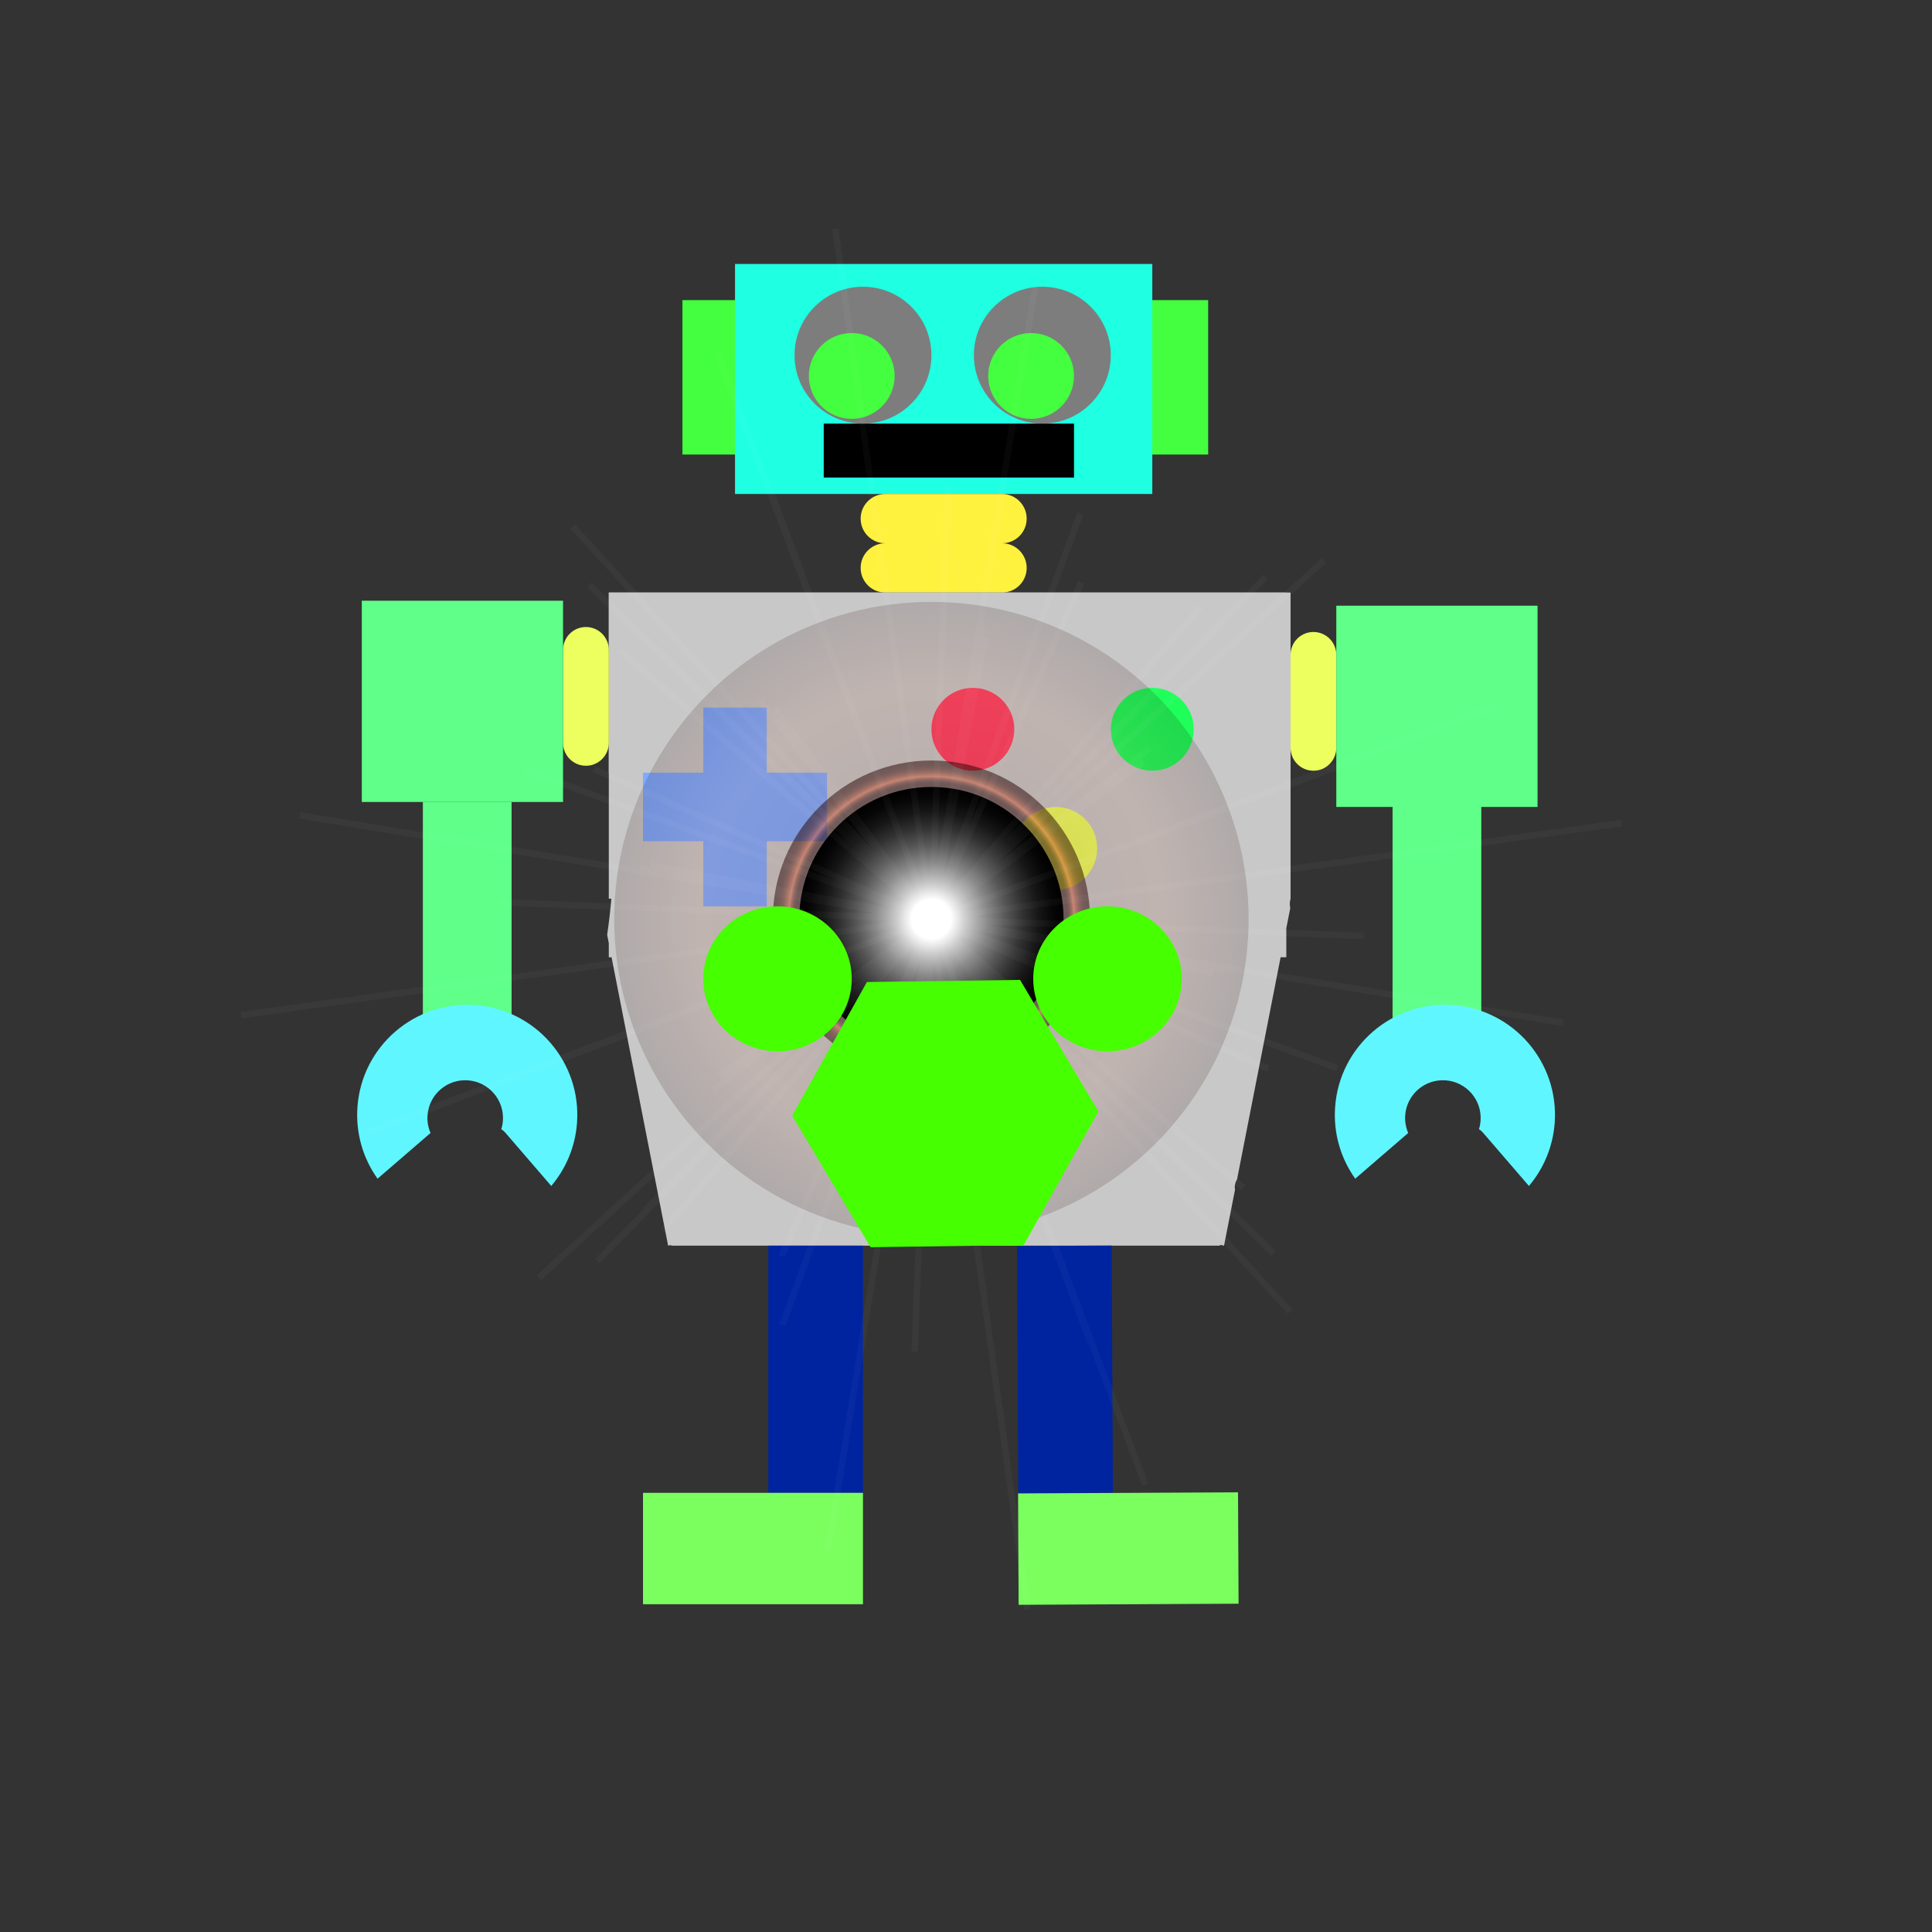 <?xml version="1.0" encoding="utf-8"?>
<!-- Generator: Adobe Illustrator 14.0.0, SVG Export Plug-In . SVG Version: 6.00 Build 43363)  -->
<!DOCTYPE svg PUBLIC "-//W3C//DTD SVG 1.1//EN" "http://www.w3.org/Graphics/SVG/1.1/DTD/svg11.dtd">
<svg version="1.1" id="Layer_1" xmlns="http://www.w3.org/2000/svg" xmlns:xlink="http://www.w3.org/1999/xlink" x="0px" y="0px"
	 width="600px" height="600px" viewBox="0 0 600 600" enable-background="new 0 0 600 600" xml:space="preserve">
<rect x="0" y="0" width="600" height="600" fill="#333333" stroke="none"/>
<rect x="211.939" y="93.205" fill="#44FF3F" width="163.265" height="47.959"/>
<rect x="228.266" y="81.98" fill="#1FFFE2" width="129.592" height="71.429"/>
<g>
	<circle fill="#7D7D7D" cx="268.005" cy="110.306" r="21.256"/>
	<circle fill="#44FF3F" cx="264.515" cy="116.751" r="13.324"/>
</g>
<g>
	<circle fill="#7D7D7D" cx="323.705" cy="110.306" r="21.256"/>
	<circle fill="#44FF3F" cx="320.215" cy="116.751" r="13.325"/>
</g>
<rect x="255.816" y="131.562" width="77.724" height="16.746"/>
<g>
	<path fill="#FFF23F" d="M318.843,161.063c0,4.227-3.427,7.653-7.653,7.653h-36.256c-4.227,0-7.653-3.426-7.653-7.653l0,0
		c0-4.227,3.426-7.653,7.653-7.653h36.256C315.416,153.409,318.843,156.835,318.843,161.063L318.843,161.063z"/>
	<path fill="#FFF23F" d="M318.843,176.368c0,4.227-3.427,7.653-7.653,7.653h-36.256c-4.227,0-7.653-3.426-7.653-7.653l0,0
		c0-4.227,3.426-7.653,7.653-7.653h36.256C315.416,168.715,318.843,172.142,318.843,176.368L318.843,176.368z"/>
</g>
<g>
	<path fill="#C8C8C8" d="M400.797,279.1c-0.639-0.601-1.113-1.4-1.316-2.399v-0.009c-0.063-0.334-0.102-0.688-0.104-1.066
		c-0.058-9.875-0.914-19.719-0.977-29.592c-0.009-1.235,0.415-2.291,1.08-3.113v-58.899H189.066v55.992
		c2.322,0,3.792,1.302,4.441,2.96l-2.503,0.491c-0.004,15.681-0.161,31.365-2.446,46.857l0.508,2.589v4.377h0.858l17.569,89.562
		l0.96-0.188v0.188h170.408v-0.25l1.277,0.25l3.408-17.374c-0.039-0.249-0.078-0.499-0.078-0.758c0-0.918,0.274-1.774,0.722-2.521
		l13.518-68.91h1.771v-9.031l1.225-6.242C400.484,281.058,400.517,280.038,400.797,279.1z"/>
	<rect x="189.066" y="184.021" fill="#C8C8C8" width="211.73" height="95.079"/>
</g>
<polygon fill="#7FAAFF" points="238.122,219.738 218.41,219.738 218.41,239.957 199.694,239.957 199.694,261.252 218.41,261.252 
	218.41,281.471 238.122,281.471 238.122,261.252 256.837,261.252 256.837,239.957 238.122,239.957 "/>
<circle fill="#FF3F62" cx="302.13" cy="226.485" r="12.87"/>
<circle fill="#ECFF5F" cx="327.87" cy="263.475" r="12.87"/>
<circle fill="#1FFF5A" cx="357.858" cy="226.485" r="12.87"/>
<path fill="#ECFF5F" d="M415,232.254c0,3.922-3.18,7.102-7.102,7.102l0,0c-3.922,0-7.102-3.18-7.102-7.102V203.37
	c0-3.922,3.18-7.102,7.102-7.102l0,0c3.922,0,7.102,3.18,7.102,7.102V232.254z"/>
<rect x="415" y="188.105" fill="#5FFF89" width="62.499" height="62.5"/>
<path fill="#ECFF5F" d="M174.863,230.711c0,3.922,3.18,7.102,7.102,7.102l0,0c3.922,0,7.102-3.18,7.102-7.102v-28.884
	c0-3.922-3.18-7.102-7.102-7.102l0,0c-3.922,0-7.102,3.18-7.102,7.102V230.711z"/>
<rect x="112.364" y="186.562" fill="#5FFF89" width="62.499" height="62.5"/>
<rect x="131.327" y="249.062" fill="#5FFF89" width="27.551" height="67.615"/>
<rect x="432.475" y="249.062" fill="#5FFF89" width="27.551" height="67.616"/>
<path fill="#5FF6FF" d="M436.398,346.348c0.479-6.462,6.104-11.314,12.568-10.837c6.463,0.478,11.315,6.104,10.838,12.567
	c-0.067,0.905-0.245,1.774-0.502,2.606c0.441,0.268,0.864,0.625,1.259,1.082c4.755,5.515,9.509,11.027,14.264,16.541
	c4.508-5.322,7.44-12.063,7.994-19.552c1.392-18.827-12.744-35.219-31.572-36.61c-18.827-1.392-35.219,12.743-36.61,31.571
	c-0.611,8.27,1.775,16.068,6.237,22.335c5.485-4.732,10.972-9.463,16.457-14.193C436.604,350.177,436.254,348.303,436.398,346.348z"
	/>
<path fill="#5FF6FF" d="M132.772,346.348c0.479-6.462,6.104-11.314,12.568-10.837c6.463,0.478,11.315,6.104,10.838,12.567
	c-0.067,0.905-0.245,1.774-0.502,2.606c0.441,0.268,0.864,0.625,1.259,1.082c4.755,5.515,9.509,11.027,14.264,16.541
	c4.508-5.322,7.44-12.063,7.994-19.552c1.392-18.827-12.744-35.219-31.572-36.61c-18.827-1.392-35.219,12.743-36.61,31.571
	c-0.611,8.27,1.775,16.068,6.237,22.335c5.485-4.732,10.972-9.463,16.457-14.193C132.978,350.177,132.628,348.303,132.772,346.348z"
	/>
<rect x="238.609" y="386.85" fill="#00249F" width="29.396" height="76.766"/>
<rect x="199.694" y="463.615" fill="#7AFF5F" width="68.311" height="34.589"/>
<rect x="316.012" y="386.924" transform="matrix(-1 0.005 -0.005 -1 663.576 848.927)" fill="#00249F" width="29.395" height="76.766"/>
<rect x="316.294" y="463.59" transform="matrix(1 -0.005 0.005 1 -2.443 1.79)" fill="#7AFF5F" width="68.31" height="34.588"/>
<g>
	<line fill="none" x1="289.26" y1="285.436" x2="320.893" y2="323.19"/>
	<circle fill="none" cx="289.26" cy="285.436" r="41.045"/>
	<circle fill="none" cx="289.26" cy="285.436" r="49.254"/>
	<polyline fill="none" points="289.26,285.436 201.8,268.694 289.26,285.436 376.721,302.177 289.26,285.436 306.002,197.976 
		289.26,285.436 272.519,372.897 289.26,285.436 222.804,109.723 289.26,285.436 355.717,461.149 289.26,285.436 464.974,218.979 
		289.26,285.436 113.547,351.892 289.26,285.436 240.334,219.604 289.26,285.436 338.187,351.267 289.26,285.436 355.091,236.509 
		289.26,285.436 223.43,334.362 289.26,285.436 239.756,153.63 289.26,285.436 338.765,417.241 289.26,285.436 421.066,235.932 
		289.26,285.436 157.455,334.94 289.26,285.436 93.033,253.211 289.26,285.436 485.488,317.661 289.26,285.436 321.485,89.208 
		289.26,285.436 257.035,481.663 289.26,285.436 236.245,217.704 289.26,285.436 342.275,353.167 289.26,285.436 356.991,232.421 
		289.26,285.436 221.529,338.45 289.26,285.436 192.451,201.97 289.26,285.436 386.07,368.903 289.26,285.436 372.727,188.626 
		289.26,285.436 205.794,382.245 289.26,285.436 177.894,163.529 289.26,285.436 400.627,407.343 289.26,285.436 411.166,174.069 
		289.26,285.436 167.354,396.802 289.26,285.436 74.852,315.265 289.26,285.436 503.669,255.606 289.26,285.436 259.431,71.027 
		289.26,285.436 319.09,499.845 289.26,285.436 198.801,196.567 289.26,285.436 379.72,374.304 289.26,285.436 378.128,194.976 
		289.26,285.436 200.393,375.896 289.26,285.436 154.984,280.21 289.26,285.436 423.536,290.661 289.26,285.436 294.485,151.16 
		289.26,285.436 284.035,419.712 289.26,285.436 163.249,239.175 289.26,285.436 415.271,331.696 289.26,285.436 335.521,159.425 
		289.26,285.436 243,411.448 289.26,285.436 182.996,181.64 289.26,285.436 395.524,389.231 289.26,285.436 393.056,179.171 
		289.26,285.436 185.465,391.7 289.26,285.436 184.636,238.923 289.26,285.436 393.885,331.948 289.26,285.436 335.772,180.812 
		289.26,285.436 242.748,390.06 289.26,285.436 197.941,269.665 289.26,285.436 380.58,301.206 289.26,285.436 305.031,194.116 
		289.26,285.436 273.489,376.755 	"/>
	<radialGradient id="SVGID_1_" cx="289.26" cy="285.436" r="98.51" gradientUnits="userSpaceOnUse">
		<stop  offset="0" style="stop-color:#230000"/>
		<stop  offset="0.73" style="stop-color:#93432A"/>
		<stop  offset="1" style="stop-color:#230000"/>
	</radialGradient>
	<circle opacity="0.15" fill="url(#SVGID_1_)" cx="289.26" cy="285.436" r="98.51"/>
	<radialGradient id="SVGID_2_" cx="289.26" cy="285.435" r="49.255" gradientUnits="userSpaceOnUse">
		<stop  offset="0.15" style="stop-color:#FFFFFF"/>
		<stop  offset="0.211" style="stop-color:#E2D1D2"/>
		<stop  offset="0.292" style="stop-color:#BF9A9C"/>
		<stop  offset="0.361" style="stop-color:#A67276"/>
		<stop  offset="0.416" style="stop-color:#975A5E"/>
		<stop  offset="0.45" style="stop-color:#915155"/>
		<stop  offset="0.555" style="stop-color:#6C3638"/>
		<stop  offset="0.684" style="stop-color:#44191A"/>
		<stop  offset="0.787" style="stop-color:#2C0707"/>
		<stop  offset="0.85" style="stop-color:#230000"/>
		<stop  offset="0.857" style="stop-color:#270201"/>
		<stop  offset="0.865" style="stop-color:#340805"/>
		<stop  offset="0.872" style="stop-color:#48120B"/>
		<stop  offset="0.88" style="stop-color:#652114"/>
		<stop  offset="0.888" style="stop-color:#8B331F"/>
		<stop  offset="0.895" style="stop-color:#B8492D"/>
		<stop  offset="0.9" style="stop-color:#D65836"/>
		<stop  offset="0.903" style="stop-color:#C95232"/>
		<stop  offset="0.915" style="stop-color:#9D3C25"/>
		<stop  offset="0.927" style="stop-color:#782A1A"/>
		<stop  offset="0.939" style="stop-color:#591B10"/>
		<stop  offset="0.952" style="stop-color:#410F09"/>
		<stop  offset="0.966" style="stop-color:#300604"/>
		<stop  offset="0.981" style="stop-color:#260201"/>
		<stop  offset="1" style="stop-color:#230000"/>
	</radialGradient>
	<circle opacity="0.5" fill="url(#SVGID_2_)" cx="289.26" cy="285.436" r="49.254"/>
	<radialGradient id="SVGID_3_" cx="289.26" cy="285.435" r="41.046" gradientUnits="userSpaceOnUse">
		<stop  offset="0.15" style="stop-color:#FFFFFF"/>
		<stop  offset="0.282" style="stop-color:#C2C2C2"/>
		<stop  offset="0.425" style="stop-color:#888888"/>
		<stop  offset="0.564" style="stop-color:#575757"/>
		<stop  offset="0.694" style="stop-color:#313131"/>
		<stop  offset="0.813" style="stop-color:#161616"/>
		<stop  offset="0.919" style="stop-color:#060606"/>
		<stop  offset="1" style="stop-color:#000000"/>
	</radialGradient>
	<circle fill="url(#SVGID_3_)" cx="289.26" cy="285.436" r="41.045"/>
	<polyline opacity="0.03" fill="none" stroke="#FFFFFF" stroke-width="2" points="289.26,285.436 201.8,268.694 289.26,285.436 
		376.721,302.177 289.26,285.436 306.002,197.976 289.26,285.436 272.519,372.897 289.26,285.436 222.804,109.723 289.26,285.436 
		355.717,461.149 289.26,285.436 464.974,218.979 289.26,285.436 113.547,351.892 289.26,285.436 240.334,219.604 289.26,285.436 
		338.187,351.267 289.26,285.436 355.091,236.509 289.26,285.436 223.43,334.362 289.26,285.436 239.756,153.63 289.26,285.436 
		338.765,417.241 289.26,285.436 421.066,235.932 289.26,285.436 157.455,334.94 289.26,285.436 93.033,253.211 289.26,285.436 
		485.488,317.661 289.26,285.436 321.485,89.208 289.26,285.436 257.035,481.663 289.26,285.436 236.245,217.704 289.26,285.436 
		342.275,353.167 289.26,285.436 356.991,232.421 289.26,285.436 221.529,338.45 289.26,285.436 192.451,201.97 289.26,285.436 
		386.07,368.903 289.26,285.436 372.727,188.626 289.26,285.436 205.794,382.245 289.26,285.436 177.894,163.529 289.26,285.436 
		400.627,407.343 289.26,285.436 411.166,174.069 289.26,285.436 167.354,396.802 289.26,285.436 74.852,315.265 289.26,285.436 
		503.669,255.606 289.26,285.436 259.431,71.027 289.26,285.436 319.09,499.845 289.26,285.436 198.801,196.567 289.26,285.436 
		379.72,374.304 289.26,285.436 378.128,194.976 289.26,285.436 200.393,375.896 289.26,285.436 154.984,280.21 289.26,285.436 
		423.536,290.661 289.26,285.436 294.485,151.16 289.26,285.436 284.035,419.712 289.26,285.436 163.249,239.175 289.26,285.436 
		415.271,331.696 289.26,285.436 335.521,159.425 289.26,285.436 243,411.448 289.26,285.436 182.996,181.64 289.26,285.436 
		395.524,389.231 289.26,285.436 393.056,179.171 289.26,285.436 185.465,391.7 289.26,285.436 184.636,238.923 289.26,285.436 
		393.885,331.948 289.26,285.436 335.772,180.812 289.26,285.436 242.748,390.06 289.26,285.436 197.941,269.665 289.26,285.436 
		380.58,301.206 289.26,285.436 305.031,194.116 289.26,285.436 273.489,376.755 	"/>
</g>
<polygon fill="#46FF00" points="317.92,386.669 270.371,387.331 246.022,346.483 269.224,304.974 316.773,304.312 341.121,345.159 
	"/>
<ellipse fill="#46FF00" cx="241.462" cy="303.976" rx="23.052" ry="22.505"/>
<ellipse fill="#46FF00" cx="343.932" cy="303.976" rx="23.053" ry="22.505"/>
</svg>
